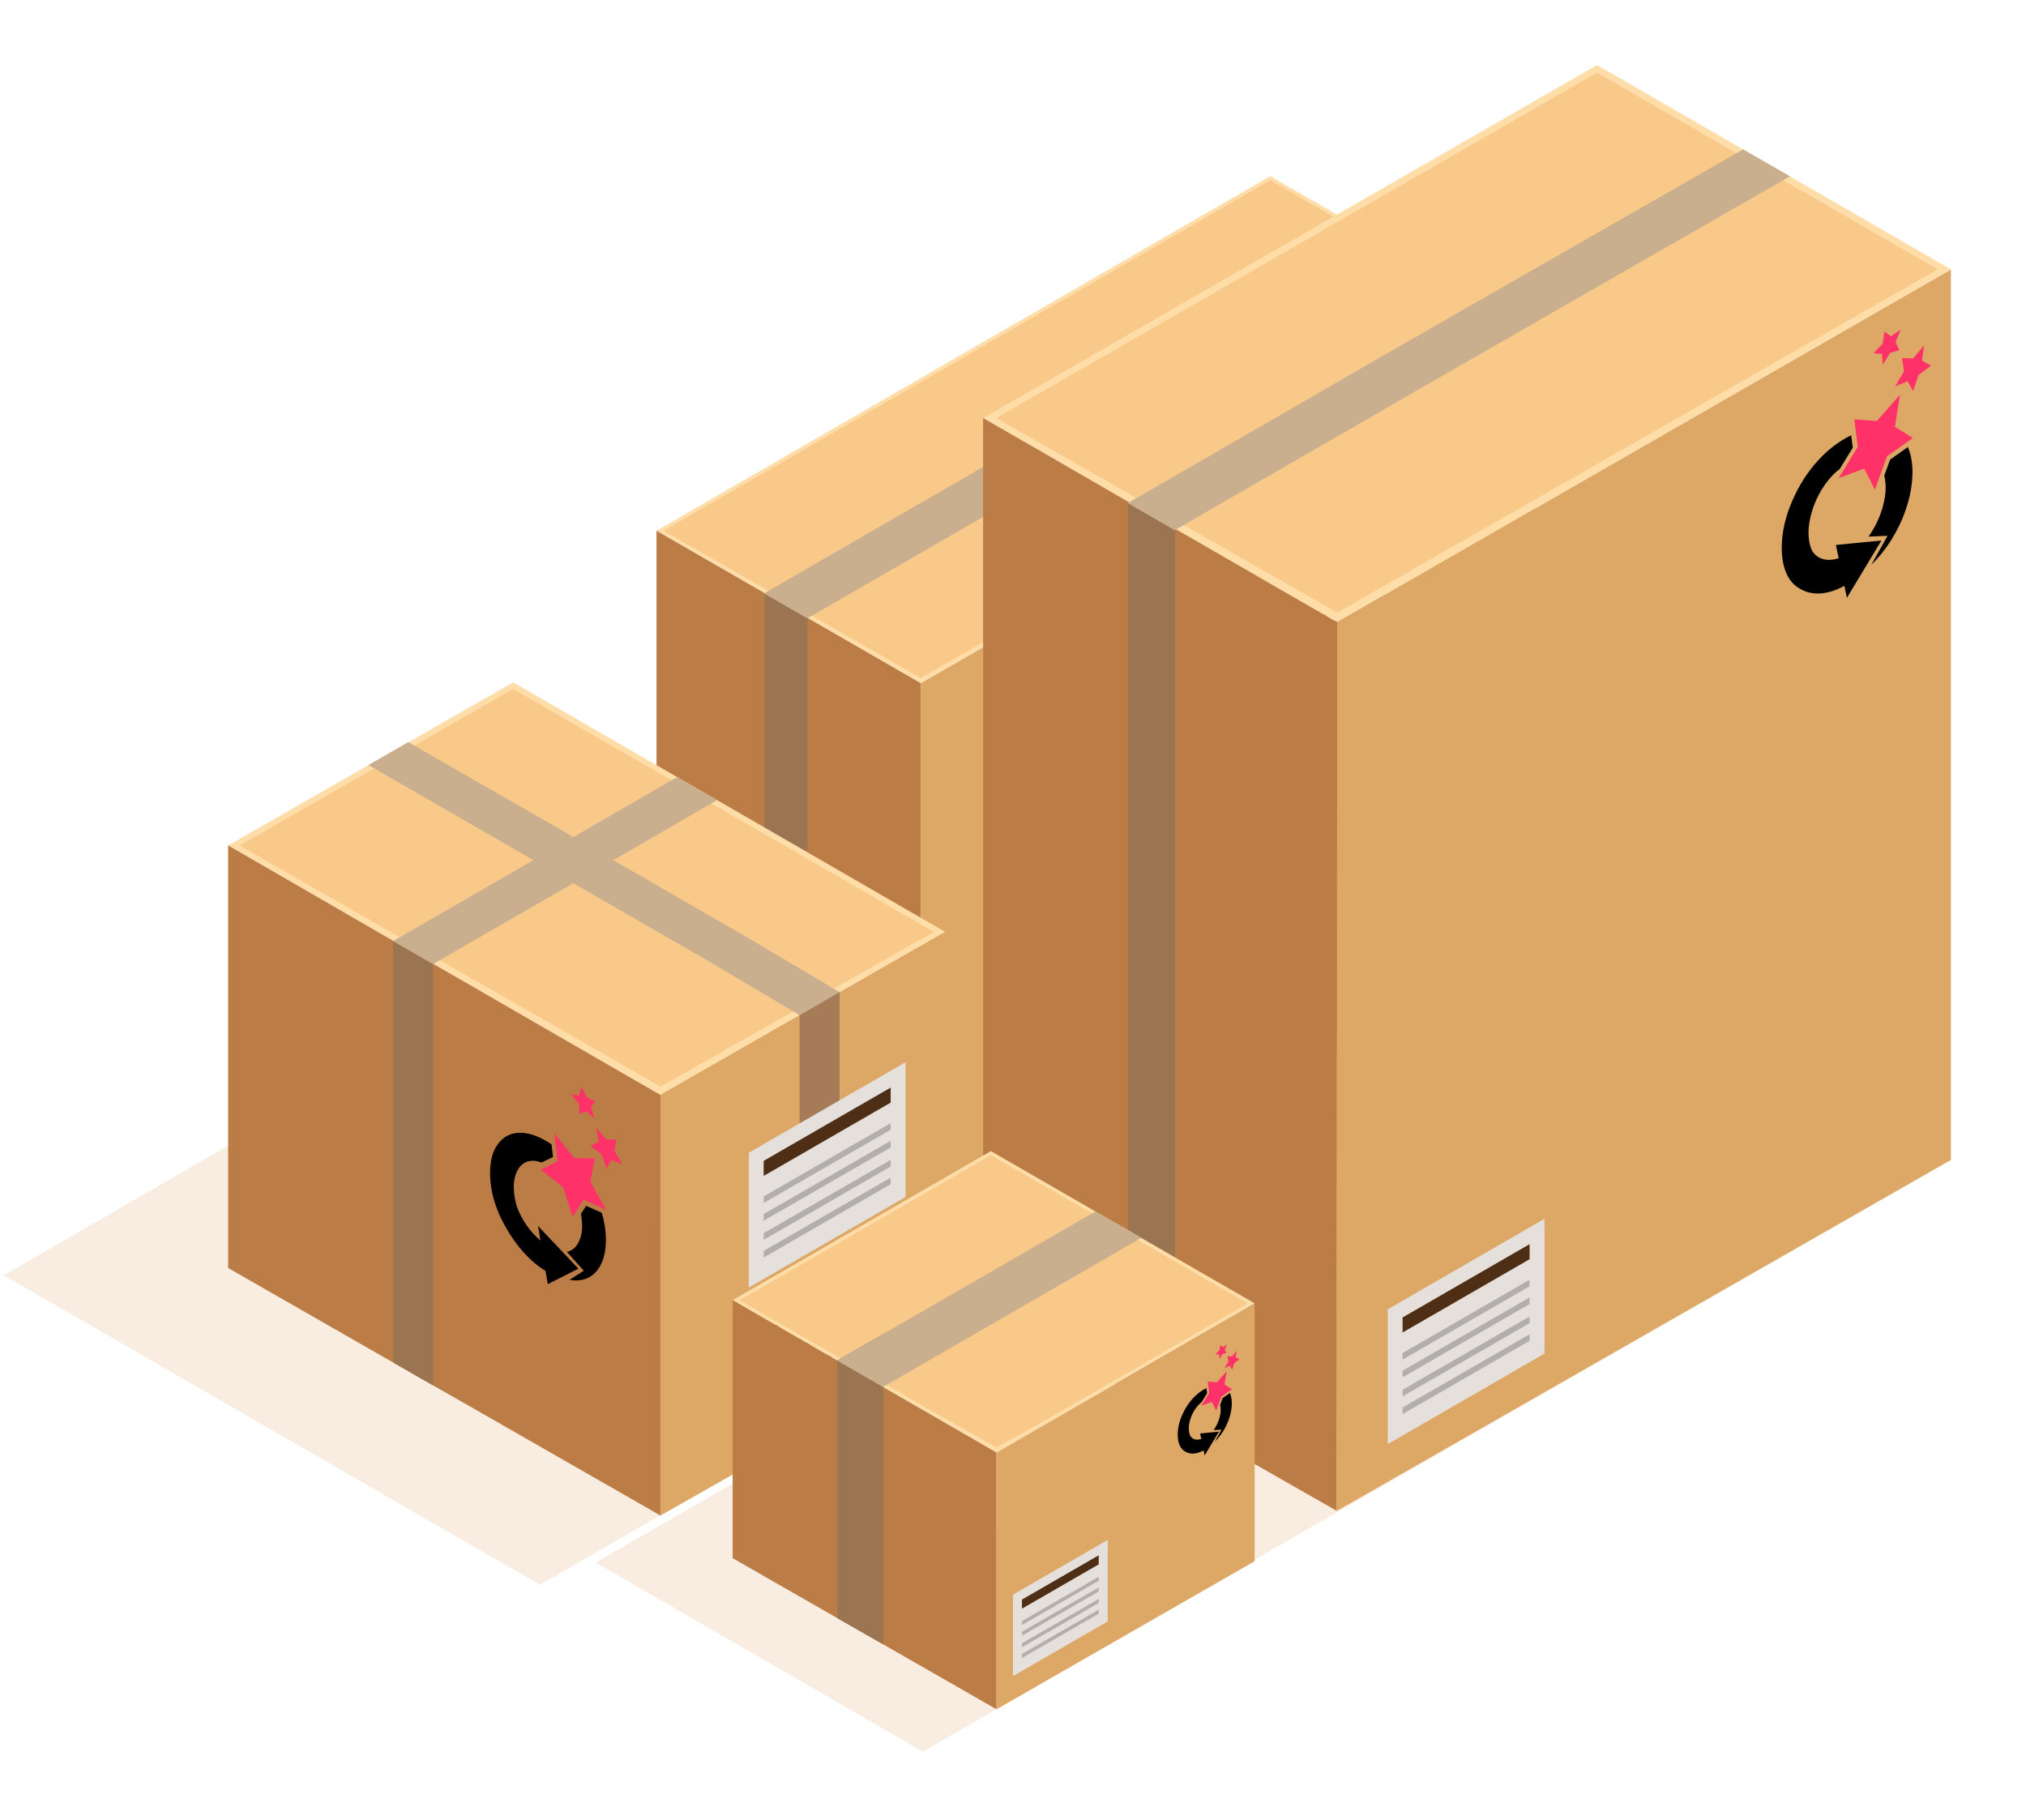 <svg width="492" height="442" viewBox="0 0 492 442" fill="none" xmlns="http://www.w3.org/2000/svg">
<path d="M126.106 278.22L205.701 324.174L260.478 292.539L180.883 246.588L126.106 278.22Z" fill="#E8E8E8"/>
<path d="M345.268 64.026L334.81 57.992L308.469 42.78L159.425 128.904L185.656 144.059L196.168 150.126L223.6 165.958L372.587 79.828L345.268 64.026Z" fill="#FFDDA8"/>
<path d="M344.429 64.533L333.974 58.47L308.472 43.759L161.133 128.904L186.608 143.498L197.15 149.539L223.603 164.691L370.942 79.825L344.429 64.533Z" fill="#F9C98A"/>
<path d="M223.603 165.928V313.881L196.115 298.135L196.058 298.112L185.629 292.151L184.903 291.733L159.428 277.135V128.904L223.603 165.928Z" fill="#BC7C46"/>
<path d="M223.6 165.951V313.881L372.604 228.003V79.841L223.6 165.951Z" fill="#DDA866"/>
<path d="M196.115 150.156V298.135L196.059 298.112L185.63 292.151V144.115L196.115 150.156Z" fill="#9B7451"/>
<path d="M345.268 64.026L344.429 64.533L250.895 118.505L240.38 124.598L197.15 149.542L196.171 150.126L196.058 150.186L185.547 144.115L185.659 144.059L186.608 143.498L229.895 118.505L240.38 112.434L333.974 58.47L334.813 57.992L345.268 64.026Z" fill="#CAAF8F"/>
<path d="M326.796 146.577L326.126 146.952V135.365L326.796 134.974V146.577Z" fill="#4F2E16"/>
<path d="M329.191 136.151L328.697 136.951L326.464 135.468L324.222 139.534L323.734 139.292L326.464 134.343L329.191 136.151Z" fill="#4F2E16"/>
<path d="M333.46 142.729L332.796 143.117V131.514L333.46 131.136V142.729Z" fill="#4F2E16"/>
<path d="M335.851 132.293L335.361 133.106L333.132 131.62L330.893 135.69L330.402 135.451L333.132 130.486L335.851 132.293Z" fill="#4F2E16"/>
<path d="M336.008 141.641L323.575 148.822C323.393 148.922 323.244 148.842 323.244 148.626C323.244 148.408 323.393 148.155 323.575 148.046L336.008 140.868C336.197 140.762 336.346 140.845 336.346 141.06C336.346 141.279 336.193 141.525 336.008 141.641Z" fill="#4F2E16"/>
<path d="M335.908 144.785L323.678 151.844C322.394 152.58 321.346 151.977 321.346 150.494V136.373C321.346 134.894 322.391 133.083 323.678 132.337L335.908 125.268C337.195 124.528 338.24 125.135 338.24 126.618V140.735C338.24 142.221 337.195 144.036 335.908 144.785ZM323.678 133.106C322.762 133.63 322.016 134.927 322.016 135.985V150.106C322.016 151.164 322.762 151.602 323.678 151.065L335.908 144.013C336.827 143.475 337.573 142.188 337.573 141.127V127.006C337.573 125.945 336.827 125.51 335.908 126.044L323.678 133.106Z" fill="#4F2E16"/>
<path d="M347.693 135.806C347.514 135.909 347.362 135.826 347.362 135.617V125.504C347.362 125.295 347.514 125.039 347.693 124.93C347.876 124.824 348.028 124.906 348.028 125.125V135.232C348.028 135.441 347.876 135.707 347.693 135.806Z" fill="#4F2E16"/>
<path d="M353.81 134.187L341.583 141.239C340.3 141.986 339.248 141.385 339.248 139.903V125.779C339.248 124.299 340.3 122.485 341.583 121.735L353.81 114.673C355.097 113.937 356.142 114.537 356.142 116.023V130.147C356.142 131.627 355.093 133.438 353.81 134.187ZM341.583 122.505C340.661 123.039 339.921 124.329 339.918 125.391V139.515C339.918 140.573 340.664 141.004 341.583 140.477L353.81 133.415C354.725 132.887 355.475 131.587 355.475 130.529V116.408C355.475 115.347 354.725 114.916 353.81 115.45L341.583 122.505Z" fill="#4F2E16"/>
<path d="M352.745 125.616C352.261 123.749 350.191 123.334 347.693 124.774C345.202 126.21 343.122 129.023 342.645 131.454L352.745 125.616Z" fill="#4F2E16"/>
<path d="M345.935 124.505C345.753 124.611 345.604 124.532 345.604 124.316V121.848C345.604 121.639 345.753 121.38 345.935 121.274C346.118 121.175 346.267 121.251 346.267 121.47V123.931C346.267 124.14 346.118 124.399 345.935 124.505Z" fill="#4F2E16"/>
<path d="M347.693 123.49C347.514 123.6 347.362 123.507 347.362 123.304V120.833C347.362 120.624 347.514 120.362 347.693 120.259C347.876 120.15 348.028 120.236 348.028 120.452V122.91C348.028 123.135 347.876 123.391 347.693 123.49Z" fill="#4F2E16"/>
<path d="M349.451 122.478C349.269 122.581 349.116 122.492 349.116 122.283V119.818C349.116 119.599 349.266 119.337 349.451 119.244C349.637 119.138 349.786 119.221 349.786 119.433V121.895C349.786 122.11 349.641 122.369 349.451 122.478Z" fill="#4F2E16"/>
<path d="M353.754 156.76L341.53 163.822C340.24 164.568 339.195 163.961 339.198 162.475V148.351C339.198 146.875 340.243 145.064 341.534 144.314L353.866 137.249C355.15 136.509 356.195 137.113 356.195 138.599L356.092 152.723C356.089 154.206 355.041 156.017 353.754 156.76ZM341.53 145.084C340.608 145.615 339.865 146.908 339.865 147.963V162.097C339.865 163.148 340.608 163.58 341.53 163.056L353.754 155.99C354.676 155.466 355.422 154.166 355.422 153.108L355.525 138.987C355.525 137.926 354.779 137.491 353.866 138.022L341.53 145.084Z" fill="#4F2E16"/>
<path d="M347.641 156.431C347.458 156.548 347.309 156.461 347.309 156.249V146.139C347.309 145.926 347.458 145.674 347.641 145.562C347.823 145.455 347.976 145.542 347.976 145.754V155.864C347.972 156.073 347.823 156.335 347.641 156.431Z" fill="#4F2E16"/>
<path d="M349.157 155.562L346.122 157.317C345.939 157.423 345.79 157.33 345.79 157.121C345.79 156.909 345.936 156.65 346.122 156.544L349.157 154.8C349.342 154.687 349.495 154.773 349.495 154.992C349.492 155.198 349.342 155.466 349.157 155.562Z" fill="#4F2E16"/>
<path d="M350.862 142.769V147.489C350.862 148.766 349.963 150.318 348.865 150.955L346.42 152.378C345.309 153.008 344.417 152.494 344.417 151.21V146.494L345.634 145.797V150.855C345.634 151.058 345.777 151.151 345.966 151.038C346.145 150.938 346.297 150.666 346.297 150.464V145.409L350.862 142.769Z" fill="#4F2E16"/>
<path d="M326.537 160.057L328.945 161.44L326.544 165.606L326.537 160.057Z" fill="#4F2E16"/>
<path d="M332.14 155.914L329.789 159.984L327.447 158.624L332.14 155.914Z" fill="#4F2E16"/>
<path d="M329.788 161.931L332.359 163.424L327.224 166.386L329.788 161.931Z" fill="#4F2E16"/>
<path d="M333.145 156.123V161.921L330.641 160.468L333.145 156.123Z" fill="#4F2E16"/>
<path d="M334.143 163.955L325.025 158.687L325.446 157.957L334.568 163.228L334.143 163.955Z" fill="#4F2E16"/>
<path d="M325.443 168.986L325.025 168.734L334.143 152.929L334.568 153.178L325.443 168.986Z" fill="#4F2E16"/>
<path d="M334.654 162.097L334.057 162.435V154.813L334.654 154.471V162.097Z" fill="#4F2E16"/>
<path d="M325.532 167.364L324.932 167.706V160.077L325.532 159.739V167.364Z" fill="#4F2E16"/>
<path d="M337.908 156.66L336.432 157.516V156.995L337.908 156.136V156.66Z" fill="#4F2E16"/>
<path d="M336.757 155.768L334.823 158.19L336.757 158.355V155.768Z" fill="#4F2E16"/>
<path d="M323.267 165.112L321.787 165.971V165.447L323.267 164.598V165.112Z" fill="#4F2E16"/>
<path d="M322.941 166.336L324.879 163.921L322.941 163.752V166.336Z" fill="#4F2E16"/>
<path d="M336.113 167.155L323.475 174.453C322.318 175.12 321.379 174.576 321.382 173.245L321.379 158.654C321.379 157.314 322.318 155.685 323.475 155.018L336.117 147.724C337.268 147.051 338.21 147.601 338.21 148.932V163.527C338.21 164.86 337.268 166.485 336.113 167.155ZM323.475 155.712C322.65 156.186 321.976 157.347 321.976 158.306L321.98 172.894C321.98 173.843 322.65 174.234 323.475 173.763L336.117 166.462C336.936 165.981 337.613 164.827 337.613 163.872V149.277C337.613 148.325 336.936 147.94 336.113 148.414L323.475 155.712Z" fill="#4F2E16"/>
<path opacity="0.2" d="M0.903 309.725L131.111 384.902L220.713 333.161L90.514 257.989L0.903 309.725Z" fill="#DDA866"/>
<path d="M174.133 194.314L164.448 188.723L124.617 165.72L55.404 205.318L95.526 228.498L97.081 229.404L105.214 234.116L160.382 265.955L229.535 226.36L229.564 226.33L174.133 194.314Z" fill="#FFDDA8"/>
<path d="M124.605 167.319L58.197 205.327L160.391 263.895L226.802 226.321L124.605 167.319Z" fill="#F9C98A"/>
<path d="M160.382 265.925V368.062L115.311 342.248L105.214 336.486L97.081 331.831L95.502 330.925L55.404 307.951V205.318L97.081 229.404L115.311 239.908L160.382 265.925Z" fill="#BC7C46"/>
<path d="M160.391 265.946V368.062L229.532 328.849V226.351L160.391 265.946Z" fill="#DDA866"/>
<g style="mix-blend-mode:darken">
<path d="M146.889 297.866C146.721 296.765 146.472 295.657 146.149 294.553L142.329 292.847L141.072 294.835C141.265 295.829 141.367 296.831 141.367 297.819C141.367 298.16 141.353 298.484 141.33 298.799C141.295 299.09 141.251 299.378 141.195 299.663C140.693 302.17 139.419 303.663 137.675 304.047L140.576 307.282L141.771 308.614L140.865 309.191L138.526 310.681L138.298 310.826C141.59 311.411 144.247 310.218 145.773 307.38C146.438 306.193 146.875 304.709 147.049 302.954C147.226 301.338 147.163 299.624 146.884 297.868L146.889 297.866Z" fill="black"/>
<path d="M136.719 304.153L134.405 301.709L130.662 297.754L131.253 301.287C128.8 299.256 126.712 296.29 125.556 293.139C125.045 291.523 124.766 289.859 124.766 288.232C124.766 287.899 124.78 287.579 124.801 287.269C124.836 286.967 124.88 286.671 124.938 286.377C125.594 283.107 127.577 281.57 130.19 281.967C130.609 282.042 131.046 282.166 131.499 282.336L134.291 281.006L133.947 277.937C128.66 274.327 124.045 274.231 121.392 277.269C119.877 278.866 119.009 281.426 119 284.846C119 284.846 119 284.868 119 284.879C119 284.887 119 284.895 119 284.903C119 284.951 119.002 284.998 119.002 285.046C119.002 285.207 119.007 285.368 119.012 285.532C119.139 289.765 120.541 294.166 122.841 298.1C125.312 302.494 128.728 306.401 132.483 308.655L133.022 311.874L135.863 310.438L137.618 309.55L140.459 308.114L136.716 304.16L136.719 304.153Z" fill="black"/>
<path d="M140.751 270.587L142.311 269.868L144.352 271.611L143.499 268.909L144.594 267.476L142.506 266.523L141.144 263.898L140.707 266.013L138.767 265.823L140.586 268.083L140.751 270.592L140.751 270.587Z" fill="#FF3169"/>
<path d="M146.077 280.32L147.277 283.805L148.467 281.697L151.139 282.786L149.2 279.497L149.651 276.686L147.263 276.76L144.868 273.933L145.331 277.269L143.401 278.332L146.075 280.319L146.077 280.32Z" fill="#FF3169"/>
<path d="M134.612 275.271L139.462 281.242L144.479 281.328L143.361 286.986L147.225 293.848L141.682 291.372L139.055 295.531L136.749 288.344L131.26 284.047L135.377 282.083L134.612 275.271Z" fill="#FF3169"/>
</g>
<path d="M189.102 339.474L188.351 339.913V326.831L189.102 326.401V339.474Z" fill="#4F2E16"/>
<path d="M191.799 327.713L191.248 328.625L188.728 326.948L186.207 331.541L185.651 331.266L188.728 325.674L191.799 327.713Z" fill="#4F2E16"/>
<path d="M196.615 335.135L195.868 335.574V322.496L196.615 322.062V335.135Z" fill="#4F2E16"/>
<path d="M199.316 323.375L198.771 324.287L196.248 322.609L193.721 327.199L193.171 326.93L196.248 321.332L199.316 323.375Z" fill="#4F2E16"/>
<path d="M199.508 333.909L185.472 342.009C185.266 342.132 185.098 342.027 185.098 341.785C185.098 341.552 185.266 341.256 185.472 341.142L199.508 333.045C199.708 332.919 199.875 333.018 199.875 333.26C199.875 333.496 199.708 333.792 199.508 333.909Z" fill="#4F2E16"/>
<path d="M199.382 337.449L185.591 345.415C184.141 346.252 182.957 345.576 182.957 343.896V327.97C182.957 326.29 184.141 324.245 185.591 323.408L199.382 315.442C200.835 314.611 202.019 315.289 202.019 316.964V332.901C202.019 334.576 200.835 336.615 199.382 337.449ZM185.588 324.281C184.554 324.888 183.71 326.338 183.707 327.531V343.459C183.707 344.655 184.554 345.143 185.591 344.548L199.382 336.582C200.422 335.978 201.263 334.525 201.263 333.332L201.272 317.403C201.263 316.21 200.422 315.72 199.382 316.315L185.588 324.281Z" fill="#4F2E16"/>
<path d="M213.112 327.328C212.912 327.453 212.735 327.354 212.735 327.112V315.711C212.735 315.469 212.912 315.179 213.112 315.056C213.321 314.933 213.492 315.035 213.492 315.274L213.495 326.685C213.492 326.921 213.321 327.211 213.112 327.328Z" fill="#4F2E16"/>
<path d="M220.014 325.498L206.22 333.463C204.764 334.301 203.583 333.616 203.583 331.944V316.016C203.583 314.338 204.764 312.299 206.22 311.453L220.014 303.487C221.461 302.647 222.648 303.335 222.648 305.015V320.944C222.648 322.621 221.461 324.666 220.014 325.498ZM206.22 312.329C205.18 312.924 204.339 314.389 204.336 315.576V331.514C204.336 332.707 205.18 333.197 206.22 332.596L220.014 324.636C221.048 324.032 221.885 322.579 221.885 321.383L221.894 305.449C221.885 304.25 221.048 303.768 220.014 304.363L206.22 312.329Z" fill="#4F2E16"/>
<path d="M218.808 315.83C218.267 313.725 215.926 313.256 213.112 314.88C210.301 316.509 207.96 319.682 207.422 322.412L218.808 315.83Z" fill="#4F2E16"/>
<path d="M211.13 314.584C210.921 314.703 210.753 314.602 210.753 314.365V311.588C210.753 311.339 210.921 311.049 211.13 310.942C211.333 310.813 211.501 310.915 211.501 311.151V313.932C211.501 314.174 211.336 314.461 211.13 314.584Z" fill="#4F2E16"/>
<path d="M213.112 313.436C212.912 313.561 212.735 313.459 212.735 313.217V310.436C212.735 310.2 212.912 309.916 213.112 309.791C213.321 309.674 213.492 309.761 213.492 310.006V312.787C213.492 313.029 213.321 313.319 213.112 313.436Z" fill="#4F2E16"/>
<path d="M215.098 312.293C214.891 312.41 214.727 312.314 214.727 312.078V309.294C214.727 309.055 214.891 308.765 215.098 308.645C215.307 308.526 215.472 308.63 215.472 308.861V311.65C215.472 311.878 215.307 312.177 215.098 312.293Z" fill="#4F2E16"/>
<path d="M105.214 234.143V336.486L97.08 331.831L95.502 330.925V228.554L105.214 234.143Z" fill="#9B7451"/>
<path d="M194.176 246.427V287.535L203.888 281.997V240.859L194.176 246.427Z" fill="#A57B58"/>
<path d="M174.133 194.314L155.902 204.879L146.184 210.497L105.42 233.996L105.214 234.113L105.157 234.143L95.439 228.554L95.525 228.495L95.735 228.408L136.472 204.879L146.184 199.26L164.448 188.723L174.133 194.314Z" fill="#CAAF8F"/>
<path d="M89.47 185.808L122.55 204.87L132.256 210.491L173.017 233.988L194.178 246.552L203.887 240.961L182.723 228.396L141.965 204.87L132.256 199.245L99.146 180.24L89.47 185.808Z" fill="#CAAF8F"/>
<path d="M219.909 290.71L181.839 312.694V279.958L219.909 257.971V290.71Z" fill="#E5E0DC"/>
<path d="M216.294 267.788L185.448 285.591V281.931L216.294 264.131V267.788Z" fill="#4F2E16"/>
<path d="M216.294 274.366L185.448 292.175V290.573L216.294 272.76V274.366Z" fill="#B2AEAB"/>
<path d="M216.294 278.678L185.448 296.478V294.861L216.294 277.057V278.678Z" fill="#B2AEAB"/>
<path d="M216.294 283.307L185.448 301.116V299.495L216.294 281.689V283.307Z" fill="#B2AEAB"/>
<path d="M216.294 287.607L185.448 305.413V303.801L216.294 285.995V287.607Z" fill="#B2AEAB"/>
<path opacity="0.2" d="M195.455 318.808L301.869 380.404L465.193 286.521L300.899 257.982L195.455 318.808Z" fill="#DDA866"/>
<path d="M434.667 42.831L423.292 36.282L387.842 15.8L238.741 101.537L274.191 121.995L285.601 128.569L324.735 151.164L473.675 65.454L473.738 65.423L434.667 42.831Z" fill="#FFDDA8"/>
<path d="M387.842 17.634L241.932 101.534L324.735 148.788L470.546 65.419L387.842 17.634Z" fill="#F9C98A"/>
<path d="M324.735 151.16L324.64 366.951L285.341 344.525L273.931 338.015L238.741 317.926V101.534L324.735 151.16Z" fill="#BC7C46"/>
<path d="M324.725 151.153L324.626 366.955L473.77 281.699V65.454L324.725 151.153Z" fill="#DDA866"/>
<path d="M464.143 111.342C463.955 110.318 463.674 109.393 463.309 108.568L459.001 111.619L457.582 115.5C457.799 116.37 457.915 117.367 457.915 118.481C457.915 118.866 457.899 119.25 457.873 119.635C457.834 120.009 457.784 120.392 457.721 120.786C457.154 124.268 455.717 127.611 453.75 130.316L457.023 130.185L458.371 130.131L457.348 131.963L454.71 136.69L454.453 137.15C458.167 133.522 461.164 128.715 462.885 123.528C463.635 121.323 464.128 119.079 464.324 116.873C464.524 114.82 464.453 112.968 464.138 111.351L464.143 111.342Z" fill="black"/>
<path d="M452.672 131.68L450.062 131.936L445.84 132.351L446.506 135.567C443.739 136.471 441.384 135.844 440.081 133.796C439.504 132.639 439.189 131.125 439.189 129.29C439.189 128.914 439.205 128.535 439.229 128.158C439.268 127.772 439.318 127.38 439.383 126.973C440.123 122.431 442.36 118.114 445.308 115.158C445.78 114.698 446.273 114.268 446.784 113.87L449.934 108.732L449.546 105.719C443.582 108.532 438.376 114.436 435.384 121.318C433.674 125.094 432.696 129.111 432.685 132.981C432.685 132.981 432.685 133.005 432.685 133.017C432.685 133.026 432.685 133.036 432.685 133.045C432.685 133.099 432.688 133.149 432.688 133.204C432.688 133.385 432.693 133.561 432.698 133.74C432.843 138.347 434.424 141.486 437.018 142.929C439.806 144.666 443.658 144.625 447.894 142.276L448.502 145.205L451.707 139.884L453.687 136.597L456.892 131.276L452.669 131.691L452.672 131.68Z" fill="black"/>
<path d="M457.22 88.566L458.98 85.724L461.282 85.031L460.32 83.094L461.555 80.052L459.2 81.696L457.663 80.509L457.17 83.465L454.983 85.775L457.034 85.957L457.22 88.572L457.22 88.566Z" fill="#FF3169"/>
<path d="M463.228 92.608L464.582 94.976L465.924 91.048L468.938 88.796L466.75 87.612L467.259 83.854L464.566 87.048L461.865 86.978L462.386 90.138L460.21 93.851L463.226 92.609L463.228 92.608Z" fill="#FF3169"/>
<path d="M450.296 101.845L455.767 102.263L461.426 95.825L460.165 103.664L464.523 106.371L458.271 110.798L455.308 118.911L452.706 113.808L446.514 116.111L451.159 108.533L450.296 101.845Z" fill="#FF3169"/>
<path d="M375.07 328.739L337 350.722V317.986L375.07 296V328.739Z" fill="#E5E0DC"/>
<path d="M371.455 305.817L340.609 323.62V319.96L371.455 302.16V305.817Z" fill="#4F2E16"/>
<path d="M371.455 312.395L340.609 330.204V328.601L371.455 310.789V312.395Z" fill="#B2AEAB"/>
<path d="M371.455 316.707L340.609 334.507V332.889L371.455 315.086V316.707Z" fill="#B2AEAB"/>
<path d="M371.455 321.335L340.609 339.145V337.524L371.455 319.718V321.335Z" fill="#B2AEAB"/>
<path d="M371.455 325.635L340.609 343.442V341.83L371.455 324.024V325.635Z" fill="#B2AEAB"/>
<path d="M285.341 128.727V344.524L273.931 338.014V122.189L285.341 128.727Z" fill="#9B7451"/>
<path d="M434.667 42.831L344.929 94.331L333.516 100.943L285.601 128.568L285.274 128.762L273.86 122.188L274.191 121.995L322.106 94.331L333.516 87.726L423.292 36.282L434.667 42.831Z" fill="#CAAF8F"/>
<path opacity="0.2" d="M144.634 379.507L224.128 425.403L278.834 393.815L199.342 347.921L144.634 379.507Z" fill="#DDA866"/>
<path d="M277.141 300.639L266.017 294.22L240.625 279.561L177.915 315.769L203.351 330.461L214.43 336.863L242 352.782L304.682 316.576L304.711 316.56L277.141 300.639Z" fill="#FFDDA8"/>
<path d="M240.625 280.534L179.613 315.771L213.702 335.45L226.466 342.809L242.005 351.526L254.768 344.419L303.017 316.556L240.625 280.534Z" fill="#F9C98A"/>
<path d="M242 352.768V415.127L214.489 399.367L203.351 392.994L177.915 378.42V315.771L203.351 330.461L214.489 336.876L242 352.768Z" fill="#BC7C46"/>
<path d="M242.003 352.779V415.123L304.682 379.154V316.576L242.003 352.779Z" fill="#DDA866"/>
<path d="M269 393.779L246 407.06V387.283L269 374V393.779Z" fill="#E5E0DC"/>
<path d="M266.816 379.931L248.18 390.686V388.475L266.816 377.721V379.931Z" fill="#4F2E16"/>
<path d="M266.816 383.905L248.18 394.664V393.696L266.816 382.935V383.905Z" fill="#B2AEAB"/>
<path d="M266.816 386.51L248.18 397.264V396.286L266.816 385.531V386.51Z" fill="#B2AEAB"/>
<path d="M266.816 389.306L248.18 400.066V399.086L266.816 388.329V389.306Z" fill="#B2AEAB"/>
<path d="M266.816 391.904L248.18 402.662V401.688L266.816 390.93V391.904Z" fill="#B2AEAB"/>
<path d="M299.016 339.451C298.938 339.027 298.822 338.645 298.671 338.303L296.888 339.566L296.301 341.171C296.392 341.532 296.439 341.944 296.439 342.405C296.439 342.564 296.433 342.723 296.422 342.882C296.406 343.037 296.385 343.196 296.359 343.358C296.125 344.799 295.53 346.183 294.716 347.302L296.07 347.248L296.628 347.225L296.205 347.983L295.113 349.939L295.007 350.13C296.543 348.629 297.784 346.639 298.496 344.493C298.806 343.581 299.01 342.652 299.091 341.74C299.174 340.89 299.144 340.124 299.014 339.455L299.016 339.451Z" fill="black"/>
<path d="M294.27 347.866L293.19 347.972L291.443 348.144L291.719 349.475C290.574 349.849 289.599 349.589 289.06 348.742C288.821 348.263 288.691 347.636 288.691 346.877C288.691 346.722 288.698 346.565 288.707 346.409C288.724 346.249 288.744 346.087 288.771 345.919C289.077 344.039 290.003 342.253 291.223 341.03C291.418 340.84 291.622 340.662 291.834 340.497L293.137 338.371L292.976 337.124C290.509 338.288 288.355 340.731 287.117 343.579C286.409 345.141 286.004 346.803 286 348.405C286 348.405 286 348.415 286 348.42C286 348.423 286 348.427 286 348.431C286 348.453 286.001 348.474 286.001 348.497C286.001 348.572 286.003 348.645 286.005 348.718C286.065 350.625 286.719 351.924 287.793 352.521C288.946 353.239 290.54 353.222 292.293 352.251L292.544 353.462L293.87 351.261L294.69 349.901L296.016 347.699L294.269 347.871L294.27 347.866Z" fill="black"/>
<path d="M296.152 330.027L296.88 328.851L297.833 328.564L297.434 327.763L297.945 326.504L296.971 327.185L296.335 326.693L296.131 327.916L295.226 328.872L296.075 328.948L296.152 330.03L296.152 330.027Z" fill="#FF3169"/>
<path d="M298.638 331.699L299.198 332.679L299.753 331.054L301 330.122L300.095 329.633L300.306 328.078L299.191 329.399L298.074 329.37L298.29 330.678L297.389 332.214L298.637 331.7L298.638 331.699Z" fill="#FF3169"/>
<path d="M293.287 335.522L295.55 335.695L297.892 333.031L297.37 336.274L299.174 337.394L296.587 339.226L295.36 342.583L294.284 340.472L291.722 341.424L293.644 338.289L293.287 335.522Z" fill="#FF3169"/>
<path d="M214.489 323.97V399.367L203.351 392.994V330.401L214.489 323.97Z" fill="#9B7451"/>
<path d="M277.141 300.639L214.489 336.82L214.43 336.863L203.351 330.461V330.401L214.489 323.97L266.017 294.222L277.141 300.639Z" fill="#CAAF8F"/>
</svg>
